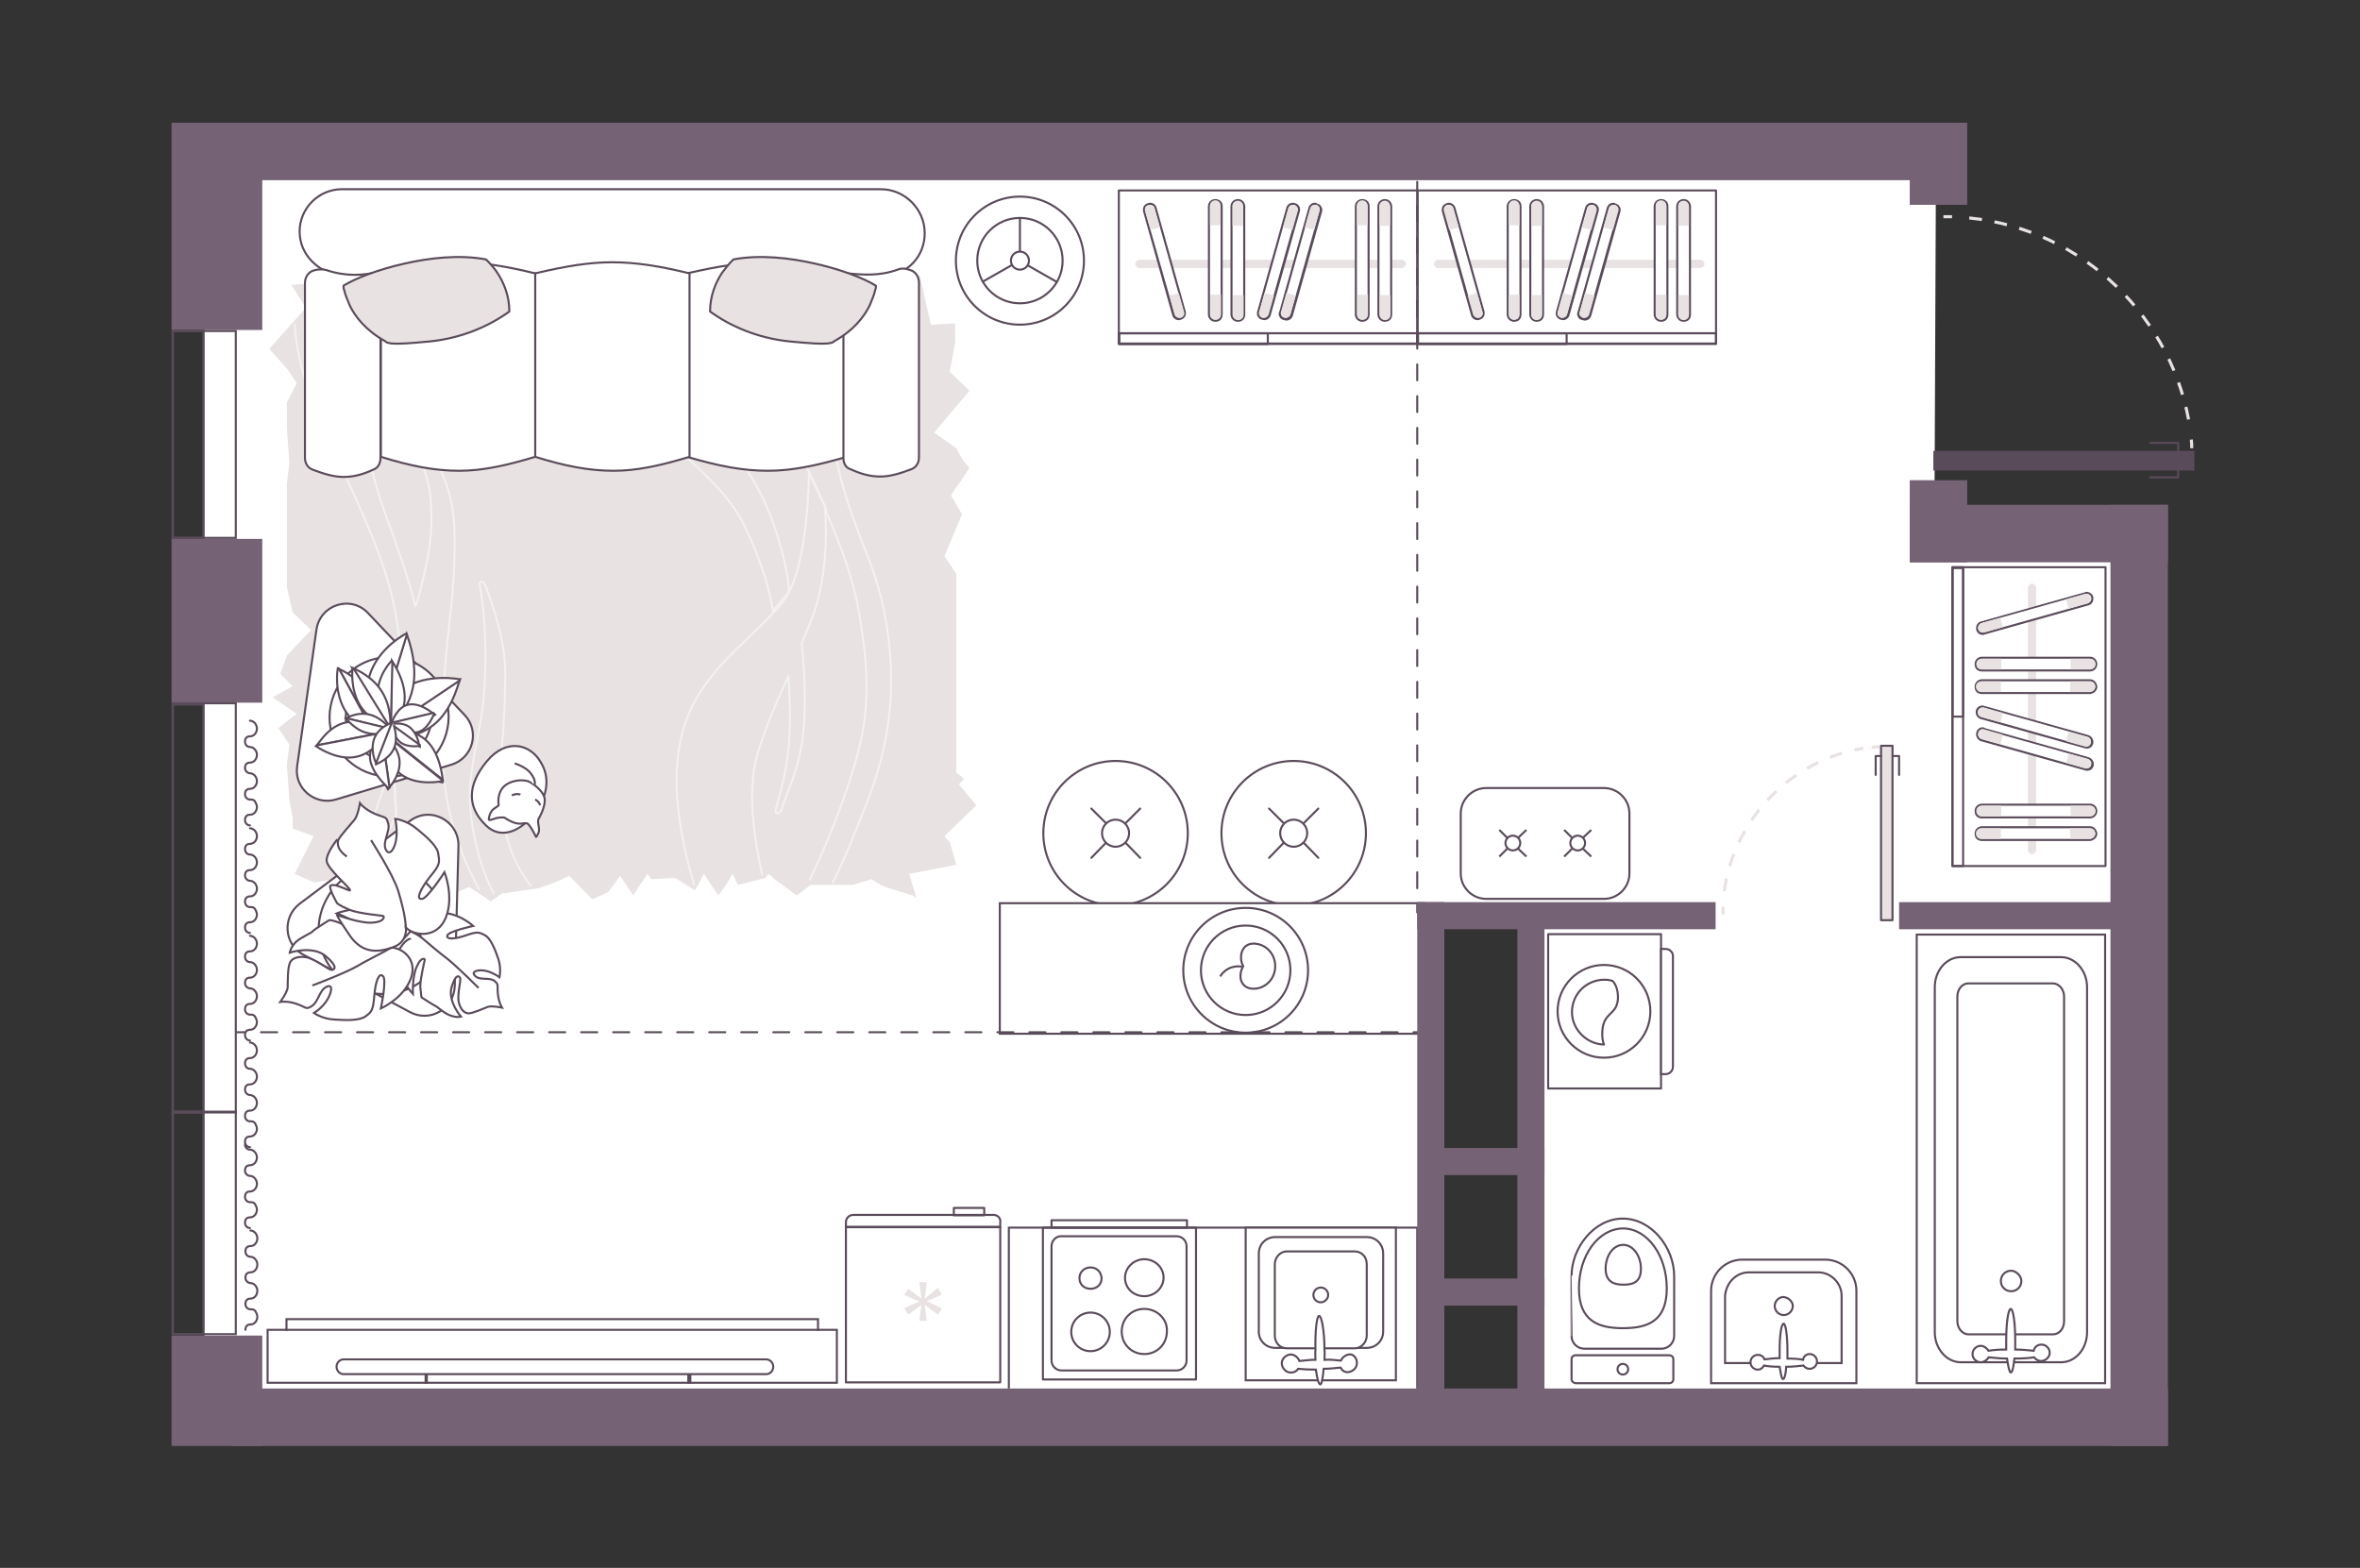 <?xml version="1.0" encoding="utf-8"?>
<!-- Generator: Adobe Illustrator 28.0.0, SVG Export Plug-In . SVG Version: 6.00 Build 0)  -->
<svg version="1.1" xmlns="http://www.w3.org/2000/svg" xmlns:xlink="http://www.w3.org/1999/xlink" x="0px" y="0px"
	 viewBox="0 0 575 382" style="enable-background:new 0 0 575 382;" xml:space="preserve">
<rect x="0" y="0" width="575" height="382" fill="#333333" stroke="none"/>
<style type="text/css">
	.st0{fill:#FFFFFF;}
	.st1{fill:none;stroke:#5A4B5A;stroke-width:0.5;stroke-linecap:round;stroke-linejoin:round;}
	.st2{fill-rule:evenodd;clip-rule:evenodd;fill:#FFFFFF;stroke:#5A4B5A;stroke-width:0.5;}
	.st3{fill:none;stroke:#E8E2E2;stroke-width:0.75;stroke-dasharray:3.11,3.11;}
	.st4{fill:#E8E2E2;stroke:#5A4B5A;stroke-width:0.5;stroke-linecap:round;stroke-linejoin:round;}
	.st5{fill:#E8E2E2;}
	.st6{fill:#5A4B5A;}
	.st7{fill:#FFFFFF;stroke:#5A4B5A;stroke-width:0.5;}
	.st8{fill:#FFFFFF;stroke:#5A4B5A;stroke-width:0.5;stroke-linecap:round;stroke-linejoin:round;}
	.st9{fill-rule:evenodd;clip-rule:evenodd;fill:#E8E2E2;}
	.st10{opacity:0.5;}
	.st11{fill:none;stroke:#FFFFFF;stroke-width:0.5;stroke-linecap:round;stroke-linejoin:round;}
	.st12{fill:#5A4B5A;stroke:#5A4B5A;stroke-width:0.5;stroke-miterlimit:10;}
	.st13{fill:none;stroke:#5A4B5A;stroke-width:0.5;stroke-linecap:round;stroke-linejoin:round;stroke-dasharray:3.867,3.867;}
	.st14{fill:none;stroke:#5A4B5A;stroke-width:0.5;stroke-linecap:round;stroke-linejoin:round;stroke-dasharray:3.9,3.9;}
	.st15{fill:#756275;}
	.st16{fill:none;stroke:#8C8C8C;stroke-linecap:round;stroke-linejoin:round;stroke-miterlimit:10;}
</style>
<g id="bg">
	<polygon class="st0" points="471.7,36.9 471.3,130 521.2,130 521.2,345.4 373,344.6 373,224.2 348.6,222.8 349.2,344.4 49.8,341.9 
		49.8,36.9 	"/>
</g>
<g id="furniture">
	<g>
		<g>
			<path class="st1" d="M404.7,227.6v37.6h-27.5v-37.6H404.7z"/>
			<path class="st2" d="M407.6,232.9v27c0,1-0.8,1.8-1.8,1.8h-1.1v-30.5h1.1C406.8,231.2,407.6,232,407.6,232.9z"/>
		</g>
		<g>
			<circle class="st1" cx="390.8" cy="246.4" r="11.3"/>
			<path class="st1" d="M394.2,243.4c-0.3,4-3.5,3.1-3.8,7.8c-0.1,1.5,0.1,2.5,0.4,3.3c-4.2-0.1-7.8-3.7-7.8-7.9
				c0-4.4,3.5-7.9,7.9-7.9c0.7,0,1.4,0.1,2,0.3C393.7,239.8,394.3,241.4,394.2,243.4z"/>
		</g>
	</g>
	<g>
		<g>
			<g>
				<path class="st3" d="M419.8,222.8c0-0.6,0-1.2,0-1.9"/>
				<path class="st3" d="M420.1,217.1c2.5-17.7,16.3-31.9,33.9-34.8"/>
				<path class="st3" d="M456,182.1c0.6-0.1,1.2-0.1,1.9-0.1"/>
			</g>
		</g>
		<rect x="458.3" y="181.7" class="st4" width="2.8" height="42.5"/>
		<polyline class="st1" points="458.3,184.2 457,184.2 457,188.8 		"/>
		<polyline class="st1" points="461.3,184.2 462.7,184.2 462.7,188.8 		"/>
	</g>
	<g>
		<rect x="272.6" y="46.4" class="st1" width="72.8" height="37.3"/>
		<rect x="272.6" y="81.2" class="st1" width="72.8" height="2.6"/>
		<rect x="272.7" y="81.2" class="st1" width="36.2" height="2.6"/>
		<path class="st5" d="M277.6,65.3h63.9c0.5,0,1-0.5,1-1c0-0.5-0.5-1-1-1h-63.9c-0.5,0-1,0.5-1,1C276.6,64.8,277.1,65.3,277.6,65.3z
			"/>
		<g>
			<g>
				<g>
					<path class="st0" d="M296.1,78c-1,0-1.5-0.8-1.5-1.5V50.2c0-1,0.8-1.5,1.5-1.5c0.8,0,1.5,0.6,1.5,1.5v26.3
						C297.7,77.5,297.1,78,296.1,78z"/>
					<path class="st6" d="M296.1,49c0.6,0,1.3,0.5,1.3,1.3v26.3c0,0.8-0.5,1.3-1.3,1.3s-1.3-0.6-1.3-1.3V50.2
						C294.9,49.4,295.5,49,296.1,49 M296.1,48.5c-0.9,0-1.8,0.7-1.8,1.8v26.3c0,0.9,0.7,1.8,1.8,1.8c1.1,0,1.8-0.7,1.8-1.8V50.2
						C297.9,49.1,297,48.5,296.1,48.5L296.1,48.5z"/>
				</g>
			</g>
			<path class="st5" d="M297.3,71.8h-2.4v4.8c0,0.6,0.5,1.3,1.3,1.3l0,0c0.6,0,1.3-0.5,1.3-1.3v-4.8H297.3z"/>
			<path class="st5" d="M295,54.9h2.4v-4.8c0-0.6-0.5-1.3-1.3-1.3l0,0c-0.6,0-1.3,0.5-1.3,1.3v4.8H295z"/>
		</g>
		<g>
			<g>
				<g>
					<path class="st0" d="M301.6,78c-1,0-1.5-0.8-1.5-1.5V50.2c0-1,0.8-1.5,1.5-1.5c0.8,0,1.4,0.6,1.5,1.5l0,26.3
						C303.2,77.5,302.6,78,301.6,78z"/>
					<path class="st6" d="M301.6,49c0.6,0,1.1,0.5,1.3,1.3v26.3c0,0.8-0.5,1.3-1.3,1.3s-1.3-0.6-1.3-1.3V50.2
						C300.3,49.4,301,49,301.6,49 M301.6,48.5c-0.9,0-1.8,0.7-1.8,1.8v26.3c0,0.9,0.7,1.8,1.8,1.8c1.1,0,1.8-0.7,1.8-1.8V50.2
						c0,0,0-0.1,0-0.1C303.2,49.1,302.5,48.5,301.6,48.5L301.6,48.5z"/>
				</g>
			</g>
			<path class="st5" d="M302.8,71.9h-2.4v4.8c0,0.6,0.5,1.3,1.3,1.3l0,0c0.6,0,1.3-0.5,1.3-1.3v-4.8H302.8z"/>
			<path class="st5" d="M300.5,55h2.4v-4.8c0-0.6-0.5-1.3-1.3-1.3l0,0c-0.6,0-1.3,0.5-1.3,1.3V55H300.5z"/>
		</g>
		<g>
			<g>
				<g>
					<path class="st0" d="M331.9,78c-1,0-1.5-0.8-1.5-1.5V50.2c0-1,0.8-1.5,1.5-1.5c0.8,0,1.5,0.6,1.5,1.5v26.3
						C333.5,77.5,332.9,78,331.9,78z"/>
					<path class="st6" d="M331.9,49c0.6,0,1.3,0.5,1.3,1.3v26.3c0,0.8-0.5,1.3-1.3,1.3s-1.3-0.6-1.3-1.3V50.2
						C330.6,49.4,331.3,49,331.9,49 M331.9,48.5c-0.9,0-1.8,0.7-1.8,1.8v26.3c0,0.9,0.7,1.8,1.8,1.8c1.1,0,1.8-0.7,1.8-1.8V50.2
						C333.7,49.1,332.8,48.5,331.9,48.5L331.9,48.5z"/>
				</g>
			</g>
			<path class="st5" d="M333.1,71.8h-2.4v4.8c0,0.6,0.5,1.3,1.3,1.3l0,0c0.6,0,1.3-0.5,1.3-1.3v-4.8H333.1z"/>
			<path class="st5" d="M330.8,54.9h2.4v-4.8c0-0.6-0.5-1.3-1.3-1.3l0,0c-0.6,0-1.3,0.5-1.3,1.3v4.8H330.8z"/>
		</g>
		<g>
			<g>
				<g>
					<path class="st0" d="M337.4,78c-1,0-1.5-0.8-1.5-1.5V50.2c0-1,0.8-1.5,1.5-1.5c0.8,0,1.4,0.6,1.5,1.5l0,26.3
						C339,77.5,338.4,78,337.4,78z"/>
					<path class="st6" d="M337.4,49c0.6,0,1.1,0.5,1.3,1.3v26.3c0,0.8-0.5,1.3-1.3,1.3s-1.3-0.6-1.3-1.3V50.2
						C336.1,49.4,336.8,49,337.4,49 M337.4,48.5c-0.9,0-1.8,0.7-1.8,1.8v26.3c0,0.9,0.7,1.8,1.8,1.8c1.1,0,1.8-0.7,1.8-1.8V50.2
						c0,0,0-0.1,0-0.1C339,49.1,338.3,48.5,337.4,48.5L337.4,48.5z"/>
				</g>
			</g>
			<path class="st5" d="M338.6,71.9h-2.4v4.8c0,0.6,0.5,1.3,1.3,1.3l0,0c0.6,0,1.3-0.5,1.3-1.3v-4.8H338.6z"/>
			<path class="st5" d="M336.3,55h2.4v-4.8c0-0.6-0.5-1.3-1.3-1.3l0,0c-0.6,0-1.3,0.5-1.3,1.3V55H336.3z"/>
		</g>
		<g>
			<g>
				<g>
					<path class="st0" d="M287.3,77.8c-0.7,0-1.2-0.4-1.4-1l-7.1-25.3c-0.1-0.4,0-0.8,0.2-1.1c0.2-0.3,0.5-0.5,0.8-0.6
						c0.1,0,0.3,0,0.4,0c0.7,0,1.2,0.4,1.4,1l7.1,25.3c0.1,0.4,0,0.8-0.2,1.1c-0.2,0.3-0.5,0.5-0.8,0.6
						C287.5,77.7,287.4,77.8,287.3,77.8z"/>
					<path class="st6" d="M280.2,49.9c0.5,0,1,0.3,1.1,0.8l7.1,25.3c0.2,0.6-0.2,1.3-0.8,1.4c-0.1,0-0.2,0-0.3,0
						c-0.5,0-1-0.3-1.1-0.8L279,51.4c-0.2-0.6,0.2-1.3,0.8-1.4C280,49.9,280.1,49.9,280.2,49.9 M280.2,49.4c-0.2,0-0.3,0-0.5,0.1
						c-0.4,0.1-0.8,0.4-1,0.7c-0.2,0.4-0.3,0.9-0.2,1.3l7.1,25.3c0.2,0.7,0.8,1.2,1.6,1.2c0.2,0,0.3,0,0.5-0.1
						c0.4-0.1,0.8-0.4,1-0.7c0.2-0.4,0.3-0.9,0.2-1.3l-7.1-25.3C281.6,49.9,281,49.4,280.2,49.4L280.2,49.4z"/>
				</g>
			</g>
			<path class="st5" d="M282.6,55.4l-2.3,0.6l-1.3-4.6c-0.2-0.6,0.2-1.3,0.8-1.4l0,0c0.6-0.2,1.3,0.2,1.5,0.8L282.6,55.4z"/>
			<path class="st5" d="M284.9,72l2.3-0.6l1.3,4.6c0.2,0.6-0.2,1.3-0.8,1.4l0,0c-0.6,0.2-1.3-0.2-1.5-0.8L284.9,72z"/>
		</g>
		<g>
			<g>
				<g>
					<path class="st0" d="M313.3,77.8c-0.1,0-0.3,0-0.4,0c-0.4-0.1-0.8-0.4-1-0.8c-0.1-0.3-0.1-0.7,0-1l7.1-25.3
						c0.2-0.6,0.7-1,1.4-1c0.1,0,0.3,0,0.4,0c0.4,0.1,0.7,0.3,0.8,0.6c0.2,0.3,0.3,0.7,0.2,1.1l-7.1,25.3
						C314.5,77.3,313.9,77.8,313.3,77.8L313.3,77.8z"/>
					<path class="st6" d="M320.4,49.9c0.1,0,0.2,0,0.3,0c0.6,0.2,1,0.8,0.8,1.4l-7.1,25.3c-0.1,0.5-0.6,0.8-1.1,0.8
						c-0.1,0-0.2,0-0.3,0c-0.6-0.2-1.1-0.8-0.8-1.4l7.1-25.3C319.4,50.2,319.8,49.9,320.4,49.9 M320.4,49.4c-0.8,0-1.4,0.5-1.6,1.2
						l-7.1,25.3c-0.2,0.4-0.2,0.8,0,1.2c0.2,0.5,0.6,0.8,1.2,0.9c0.1,0,0.3,0.1,0.5,0.1c0.8,0,1.4-0.5,1.6-1.2l7.1-25.3
						c0.1-0.5,0.1-0.9-0.2-1.3c-0.2-0.4-0.6-0.6-1-0.7C320.7,49.4,320.5,49.4,320.4,49.4L320.4,49.4z"/>
				</g>
			</g>
			<path class="st5" d="M317.9,55.4l2.3,0.6l1.3-4.6c0.2-0.6-0.2-1.3-0.8-1.4l0,0c-0.6-0.2-1.3,0.2-1.5,0.8L317.9,55.4z"/>
			<path class="st5" d="M315.7,72l-2.3-0.6l-1.3,4.6c-0.2,0.6,0.2,1.3,0.8,1.4l0,0c0.6,0.2,1.3-0.2,1.5-0.8L315.7,72z"/>
		</g>
		<g>
			<g>
				<g>
					<path class="st0" d="M307.9,77.8c-0.1,0-0.3,0-0.4,0c-0.4-0.1-0.7-0.3-0.8-0.6c-0.2-0.3-0.3-0.7-0.2-1.1l7.1-25.3
						c0.2-0.6,0.7-1,1.4-1c0.1,0,0.3,0,0.4,0c0.4,0.1,0.7,0.3,0.8,0.6c0.2,0.3,0.3,0.7,0.2,1.1l-7.1,25.3
						C309.2,77.3,308.6,77.8,307.9,77.8L307.9,77.8z"/>
					<path class="st6" d="M315,49.9c0.1,0,0.2,0,0.3,0c0.6,0.2,1,0.8,0.8,1.4l-7.1,25.3c-0.1,0.5-0.6,0.8-1.1,0.8
						c-0.1,0-0.2,0-0.3,0c-0.6-0.2-1-0.8-0.8-1.4l7.1-25.3C314,50.2,314.5,49.9,315,49.9 M315,49.4c-0.8,0-1.4,0.5-1.6,1.2
						l-7.1,25.3c-0.1,0.5-0.1,0.9,0.2,1.3c0.2,0.4,0.6,0.6,1,0.7c0.1,0,0.3,0.1,0.5,0.1c0.8,0,1.4-0.5,1.6-1.2l7.1-25.3
						c0.1-0.5,0.1-0.9-0.2-1.3c-0.2-0.4-0.6-0.6-1-0.7C315.3,49.4,315.2,49.4,315,49.4L315,49.4z"/>
				</g>
			</g>
			<path class="st5" d="M312.6,55.4l2.3,0.6l1.3-4.6c0.2-0.6-0.2-1.3-0.8-1.4l0,0c-0.6-0.2-1.3,0.2-1.5,0.8L312.6,55.4z"/>
			<path class="st5" d="M310.4,72l-2.3-0.6l-1.3,4.6c-0.2,0.6,0.2,1.3,0.8,1.4l0,0c0.6,0.2,1.3-0.2,1.5-0.8L310.4,72z"/>
		</g>
	</g>
	<g>
		<rect x="475.7" y="138.2" class="st1" width="37.3" height="72.8"/>
		<rect x="475.7" y="138.2" class="st1" width="2.6" height="72.8"/>
		<rect x="475.7" y="138.4" class="st1" width="2.6" height="36.2"/>
		<path class="st5" d="M494.1,143.2v63.9c0,0.5,0.5,1,1,1s1-0.5,1-1v-63.9c0-0.5-0.5-1-1-1S494.1,142.8,494.1,143.2z"/>
		<g>
			<g>
				<g>
					<path class="st0" d="M482.9,163.3c-0.9,0-1.5-0.6-1.5-1.5c0-1,0.8-1.5,1.5-1.5h26.3c1,0,1.5,0.8,1.5,1.5s-0.6,1.5-1.5,1.5
						H482.9z"/>
					<path class="st6" d="M509.2,160.5c0.8,0,1.3,0.6,1.3,1.3c0,0.6-0.5,1.3-1.3,1.3h-26.3c-0.8,0-1.3-0.5-1.3-1.3s0.6-1.3,1.3-1.3
						H509.2 M509.2,160h-26.3c-0.9,0-1.8,0.7-1.8,1.8c0,1.1,0.7,1.8,1.8,1.8h26.3c1.1,0,1.8-0.9,1.8-1.8S510.3,160,509.2,160
						L509.2,160z"/>
				</g>
			</g>
			<path class="st5" d="M487.6,162.9v-2.4h-4.8c-0.6,0-1.3,0.5-1.3,1.3l0,0c0,0.6,0.5,1.3,1.3,1.3h4.8V162.9z"/>
			<path class="st5" d="M504.5,160.7v2.4h4.8c0.6,0,1.3-0.5,1.3-1.3l0,0c0-0.6-0.5-1.3-1.3-1.3h-4.8V160.7z"/>
		</g>
		<g>
			<g>
				<g>
					<path class="st0" d="M482.9,168.8c-0.9,0-1.5-0.6-1.5-1.5c0-1,0.8-1.5,1.5-1.5h26.3c1,0,1.5,0.8,1.5,1.5c0,0.8-0.6,1.4-1.5,1.5
						c0,0,0,0,0,0H482.9z"/>
					<path class="st6" d="M509.2,166c0.8,0,1.3,0.6,1.3,1.3c0,0.6-0.5,1.1-1.3,1.3h-26.3c-0.8,0-1.3-0.5-1.3-1.3s0.6-1.3,1.3-1.3
						H509.2 M509.2,165.5h-26.3c-0.9,0-1.8,0.7-1.8,1.8c0,1.1,0.7,1.8,1.8,1.8h26.3c0,0,0.1,0,0.1,0c1-0.2,1.7-0.9,1.7-1.8
						C510.9,166.4,510.3,165.5,509.2,165.5L509.2,165.5z"/>
				</g>
			</g>
			<path class="st5" d="M487.5,168.4V166h-4.8c-0.6,0-1.3,0.5-1.3,1.3l0,0c0,0.6,0.5,1.3,1.3,1.3h4.8V168.4z"/>
			<path class="st5" d="M504.4,166.2v2.4h4.8c0.6,0,1.3-0.5,1.3-1.3l0,0c0-0.6-0.5-1.3-1.3-1.3h-4.8V166.2z"/>
		</g>
		<g>
			<g>
				<g>
					<path class="st0" d="M482.9,199.1c-0.9,0-1.5-0.6-1.5-1.5c0-1,0.8-1.5,1.5-1.5h26.3c1,0,1.5,0.8,1.5,1.5s-0.6,1.5-1.5,1.5
						H482.9z"/>
					<path class="st6" d="M509.2,196.3c0.8,0,1.3,0.6,1.3,1.3c0,0.6-0.5,1.3-1.3,1.3h-26.3c-0.8,0-1.3-0.5-1.3-1.3s0.6-1.3,1.3-1.3
						H509.2 M509.2,195.8h-26.3c-0.9,0-1.8,0.7-1.8,1.8c0,1.1,0.7,1.8,1.8,1.8h26.3c1.1,0,1.8-0.9,1.8-1.8S510.3,195.8,509.2,195.8
						L509.2,195.8z"/>
				</g>
			</g>
			<path class="st5" d="M487.6,198.7v-2.4h-4.8c-0.6,0-1.3,0.5-1.3,1.3l0,0c0,0.6,0.5,1.3,1.3,1.3h4.8V198.7z"/>
			<path class="st5" d="M504.5,196.5v2.4h4.8c0.6,0,1.3-0.5,1.3-1.3l0,0c0-0.6-0.5-1.3-1.3-1.3h-4.8V196.5z"/>
		</g>
		<g>
			<g>
				<g>
					<path class="st0" d="M482.9,204.6c-0.9,0-1.5-0.6-1.5-1.5c0-1,0.8-1.5,1.5-1.5h26.3c1,0,1.5,0.8,1.5,1.5c0,0.8-0.6,1.4-1.5,1.5
						c0,0,0,0,0,0H482.9z"/>
					<path class="st6" d="M509.2,201.8c0.8,0,1.3,0.6,1.3,1.3c0,0.6-0.5,1.1-1.3,1.3h-26.3c-0.8,0-1.3-0.5-1.3-1.3s0.6-1.3,1.3-1.3
						H509.2 M509.2,201.3h-26.3c-0.9,0-1.8,0.7-1.8,1.8c0,1.1,0.7,1.8,1.8,1.8h26.3c0,0,0.1,0,0.1,0c1-0.2,1.7-0.9,1.7-1.8
						C510.9,202.2,510.3,201.3,509.2,201.3L509.2,201.3z"/>
				</g>
			</g>
			<path class="st5" d="M487.5,204.2v-2.4h-4.8c-0.6,0-1.3,0.5-1.3,1.3l0,0c0,0.6,0.5,1.3,1.3,1.3h4.8V204.2z"/>
			<path class="st5" d="M504.4,202v2.4h4.8c0.6,0,1.3-0.5,1.3-1.3l0,0c0-0.6-0.5-1.3-1.3-1.3h-4.8V202z"/>
		</g>
		<g>
			<g>
				<g>
					<path class="st0" d="M483,154.4c-0.7,0-1.2-0.4-1.4-1c-0.2-0.8,0.2-1.6,1-1.8l25.3-7.1c0.1,0,0.3-0.1,0.4-0.1
						c0.7,0,1.2,0.4,1.4,1c0.2,0.8-0.2,1.6-1,1.8l-25.3,7.1C483.3,154.4,483.2,154.4,483,154.4z"/>
					<path class="st6" d="M508.4,144.7c0.5,0,1,0.3,1.1,0.8c0.2,0.6-0.2,1.3-0.8,1.5l-25.3,7.1c-0.1,0-0.2,0-0.3,0
						c-0.5,0-1-0.3-1.1-0.8c-0.2-0.6,0.2-1.3,0.8-1.5l25.3-7.1C508.2,144.7,508.3,144.7,508.4,144.7 M508.4,144.2
						c-0.2,0-0.3,0-0.4,0.1l-25.3,7.1c-0.9,0.2-1.4,1.1-1.2,2.1c0.2,0.7,0.8,1.2,1.6,1.2c0.2,0,0.3,0,0.4-0.1l25.3-7.1
						c0.9-0.2,1.4-1.1,1.2-2.1C509.8,144.7,509.1,144.2,508.4,144.2L508.4,144.2z"/>
				</g>
			</g>
			<path class="st5" d="M504,148.3l-0.6-2.3l4.6-1.3c0.6-0.2,1.3,0.2,1.4,0.8l0,0c0.2,0.6-0.2,1.3-0.8,1.5L504,148.3z"/>
			<path class="st5" d="M487.4,150.5l0.6,2.3l-4.6,1.3c-0.6,0.2-1.3-0.2-1.4-0.8l0,0c-0.2-0.6,0.2-1.3,0.8-1.5L487.4,150.5z"/>
		</g>
		<g>
			<g>
				<g>
					<path class="st0" d="M508.4,187.5c-0.1,0-0.3,0-0.4,0l-25.3-7.1c-0.7-0.2-1.2-1-1-1.8c0.2-0.6,0.7-1.1,1.3-1.1
						c0.2,0,0.4,0,0.5,0.1l25.3,7.1c0.7,0.2,1.2,1,1,1.8C509.6,187,509,187.5,508.4,187.5L508.4,187.5z"/>
					<path class="st6" d="M483,177.7c0.1,0,0.3,0,0.4,0.1l25.3,7.1c0.6,0.2,1,0.8,0.8,1.5c-0.1,0.5-0.6,0.8-1.1,0.8
						c-0.1,0-0.2,0-0.3,0l-25.3-7.1c-0.6-0.2-1-0.8-0.8-1.5C482.1,178.1,482.5,177.7,483,177.7 M483,177.2c-0.7,0-1.3,0.5-1.5,1.3
						c-0.2,0.9,0.3,1.8,1.2,2.1l25.3,7.1c0.2,0,0.3,0.1,0.5,0.1c0.8,0,1.4-0.5,1.6-1.2c0.2-0.9-0.3-1.8-1.2-2.1l-25.3-7.1
						C483.4,177.2,483.2,177.2,483,177.2L483,177.2z"/>
				</g>
			</g>
			<path class="st5" d="M504,183.6l-0.6,2.3l4.6,1.3c0.6,0.2,1.3-0.2,1.4-0.8l0,0c0.2-0.6-0.2-1.3-0.8-1.5L504,183.6z"/>
			<path class="st5" d="M487.4,181.3l0.6-2.3l-4.6-1.3c-0.6-0.2-1.3,0.2-1.4,0.8l0,0c-0.2,0.6,0.2,1.3,0.8,1.5L487.4,181.3z"/>
		</g>
		<g>
			<g>
				<g>
					<path class="st0" d="M508.4,182.1c-0.1,0-0.3,0-0.4,0l-25.3-7.1c-0.7-0.2-1.2-1-1-1.8c0.2-0.6,0.7-1,1.4-1c0.1,0,0.3,0,0.4,0
						l25.3,7.1c0.7,0.2,1.2,1,1,1.8C509.6,181.7,509,182.1,508.4,182.1L508.4,182.1z"/>
					<path class="st6" d="M483,172.4c0.1,0,0.2,0,0.3,0l25.3,7.1c0.6,0.2,1,0.8,0.8,1.5c-0.1,0.5-0.6,0.8-1.1,0.8
						c-0.1,0-0.2,0-0.3,0l-25.3-7.1c-0.6-0.2-1-0.8-0.8-1.5C482.1,172.7,482.5,172.4,483,172.4 M483,171.9c-0.8,0-1.4,0.5-1.6,1.2
						c-0.2,0.9,0.3,1.8,1.2,2.1l25.3,7.1c0.2,0,0.3,0.1,0.5,0.1c0.8,0,1.4-0.5,1.6-1.2c0.2-0.9-0.3-1.8-1.2-2.1l-25.3-7.1
						C483.3,171.9,483.2,171.9,483,171.9L483,171.9z"/>
				</g>
			</g>
			<path class="st5" d="M504,178.3l-0.6,2.3l4.6,1.3c0.6,0.2,1.3-0.2,1.4-0.8l0,0c0.2-0.6-0.2-1.3-0.8-1.5L504,178.3z"/>
			<path class="st5" d="M487.4,176l0.6-2.3l-4.6-1.3c-0.6-0.2-1.3,0.2-1.4,0.8l0,0c-0.2,0.6,0.2,1.3,0.8,1.5L487.4,176z"/>
		</g>
	</g>
	<g>
		<rect x="345.3" y="46.4" class="st1" width="72.8" height="37.3"/>
		<rect x="345.3" y="81.2" class="st1" width="72.8" height="2.6"/>
		<rect x="345.5" y="81.2" class="st1" width="36.2" height="2.6"/>
		<path class="st5" d="M350.4,65.3h63.9c0.5,0,1-0.5,1-1c0-0.5-0.5-1-1-1h-63.9c-0.5,0-1,0.5-1,1C349.4,64.8,349.9,65.3,350.4,65.3z
			"/>
		<g>
			<g>
				<g>
					<path class="st0" d="M368.9,78c-1,0-1.5-0.8-1.5-1.5V50.2c0-1,0.8-1.5,1.5-1.5c0.8,0,1.5,0.6,1.5,1.5v26.3
						C370.5,77.5,369.9,78,368.9,78z"/>
					<path class="st6" d="M368.9,49c0.6,0,1.3,0.5,1.3,1.3v26.3c0,0.8-0.5,1.3-1.3,1.3s-1.3-0.6-1.3-1.3V50.2
						C367.6,49.4,368.3,49,368.9,49 M368.9,48.5c-0.9,0-1.8,0.7-1.8,1.8v26.3c0,0.9,0.7,1.8,1.8,1.8c1.1,0,1.8-0.7,1.8-1.8V50.2
						C370.7,49.1,369.8,48.5,368.9,48.5L368.9,48.5z"/>
				</g>
			</g>
			<path class="st5" d="M370,71.8h-2.4v4.8c0,0.6,0.5,1.3,1.3,1.3l0,0c0.6,0,1.3-0.5,1.3-1.3v-4.8H370z"/>
			<path class="st5" d="M367.8,54.9h2.4v-4.8c0-0.6-0.5-1.3-1.3-1.3l0,0c-0.6,0-1.3,0.5-1.3,1.3v4.8H367.8z"/>
		</g>
		<g>
			<g>
				<g>
					<path class="st0" d="M374.4,78c-1,0-1.5-0.8-1.5-1.5V50.2c0-1,0.8-1.5,1.5-1.5c0.8,0,1.4,0.6,1.5,1.5l0,26.3
						C375.9,77.5,375.4,78,374.4,78z"/>
					<path class="st6" d="M374.4,49c0.6,0,1.1,0.5,1.3,1.3v26.3c0,0.8-0.5,1.3-1.3,1.3s-1.3-0.6-1.3-1.3V50.2
						C373.1,49.4,373.8,49,374.4,49 M374.4,48.5c-0.9,0-1.8,0.7-1.8,1.8v26.3c0,0.9,0.7,1.8,1.8,1.8c1.1,0,1.8-0.7,1.8-1.8V50.2
						c0,0,0-0.1,0-0.1C376,49.1,375.3,48.5,374.4,48.5L374.4,48.5z"/>
				</g>
			</g>
			<path class="st5" d="M375.5,71.9h-2.4v4.8c0,0.6,0.5,1.3,1.3,1.3l0,0c0.6,0,1.3-0.5,1.3-1.3v-4.8H375.5z"/>
			<path class="st5" d="M373.3,55h2.4v-4.8c0-0.6-0.5-1.3-1.3-1.3l0,0c-0.6,0-1.3,0.5-1.3,1.3V55H373.3z"/>
		</g>
		<g>
			<g>
				<g>
					<path class="st0" d="M404.7,78c-1,0-1.5-0.8-1.5-1.5V50.2c0-1,0.8-1.5,1.5-1.5c0.8,0,1.5,0.6,1.5,1.5v26.3
						C406.2,77.5,405.7,78,404.7,78z"/>
					<path class="st6" d="M404.7,49c0.6,0,1.3,0.5,1.3,1.3v26.3c0,0.8-0.5,1.3-1.3,1.3s-1.3-0.6-1.3-1.3V50.2
						C403.4,49.4,404.1,49,404.7,49 M404.7,48.5c-0.9,0-1.8,0.7-1.8,1.8v26.3c0,0.9,0.7,1.8,1.8,1.8c1.1,0,1.8-0.7,1.8-1.8V50.2
						C406.5,49.1,405.6,48.5,404.7,48.5L404.7,48.5z"/>
				</g>
			</g>
			<path class="st5" d="M405.8,71.8h-2.4v4.8c0,0.6,0.5,1.3,1.3,1.3l0,0c0.6,0,1.3-0.5,1.3-1.3v-4.8H405.8z"/>
			<path class="st5" d="M403.6,54.9h2.4v-4.8c0-0.6-0.5-1.3-1.3-1.3l0,0c-0.6,0-1.3,0.5-1.3,1.3v4.8H403.6z"/>
		</g>
		<g>
			<g>
				<g>
					<path class="st0" d="M410.2,78c-1,0-1.5-0.8-1.5-1.5V50.2c0-1,0.8-1.5,1.5-1.5c0.8,0,1.4,0.6,1.5,1.5l0,26.3
						C411.7,77.5,411.1,78,410.2,78z"/>
					<path class="st6" d="M410.2,49c0.6,0,1.1,0.5,1.3,1.3v26.3c0,0.8-0.5,1.3-1.3,1.3s-1.3-0.6-1.3-1.3V50.2
						C408.9,49.4,409.5,49,410.2,49 M410.2,48.5c-0.9,0-1.8,0.7-1.8,1.8v26.3c0,0.9,0.7,1.8,1.8,1.8c1.1,0,1.8-0.7,1.8-1.8V50.2
						c0,0,0-0.1,0-0.1C411.8,49.1,411.1,48.5,410.2,48.5L410.2,48.5z"/>
				</g>
			</g>
			<path class="st5" d="M411.3,71.9h-2.4v4.8c0,0.6,0.5,1.3,1.3,1.3l0,0c0.6,0,1.3-0.5,1.3-1.3v-4.8H411.3z"/>
			<path class="st5" d="M409.1,55h2.4v-4.8c0-0.6-0.5-1.3-1.3-1.3l0,0c-0.6,0-1.3,0.5-1.3,1.3V55H409.1z"/>
		</g>
		<g>
			<g>
				<g>
					<path class="st0" d="M360,77.8c-0.7,0-1.2-0.4-1.4-1l-7.1-25.3c-0.1-0.4,0-0.8,0.1-1.1c0.2-0.3,0.5-0.5,0.8-0.6
						c0.1,0,0.3,0,0.4,0c0.7,0,1.2,0.4,1.4,1l7.1,25.3c0.1,0.4,0,0.8-0.2,1.1c-0.2,0.3-0.5,0.5-0.8,0.6
						C360.3,77.7,360.2,77.8,360,77.8z"/>
					<path class="st6" d="M353,49.9c0.5,0,1,0.3,1.1,0.8l7.1,25.3c0.2,0.6-0.2,1.3-0.8,1.4c-0.1,0-0.2,0-0.3,0c-0.5,0-1-0.3-1.1-0.8
						l-7.1-25.3c-0.2-0.6,0.2-1.3,0.8-1.4C352.7,49.9,352.8,49.9,353,49.9 M353,49.4c-0.2,0-0.3,0-0.5,0.1c-0.4,0.1-0.8,0.4-1,0.7
						c-0.2,0.4-0.3,0.9-0.2,1.3l7.1,25.3c0.2,0.7,0.8,1.2,1.6,1.2c0.2,0,0.3,0,0.5-0.1c0.4-0.1,0.8-0.4,1-0.7
						c0.2-0.4,0.3-0.9,0.2-1.3l-7.1-25.3C354.4,49.9,353.7,49.4,353,49.4L353,49.4z"/>
				</g>
			</g>
			<path class="st5" d="M355.4,55.4l-2.3,0.6l-1.3-4.6c-0.2-0.6,0.2-1.3,0.8-1.4l0,0c0.6-0.2,1.3,0.2,1.5,0.8L355.4,55.4z"/>
			<path class="st5" d="M357.6,72l2.3-0.6l1.3,4.6c0.2,0.6-0.2,1.3-0.8,1.4l0,0c-0.6,0.2-1.3-0.2-1.5-0.8L357.6,72z"/>
		</g>
		<g>
			<g>
				<g>
					<path class="st0" d="M386,77.8c-0.1,0-0.3,0-0.4,0c-0.4-0.1-0.8-0.4-1-0.8c-0.1-0.3-0.1-0.7,0-1l7.1-25.3c0.2-0.6,0.7-1,1.4-1
						c0.1,0,0.3,0,0.4,0c0.4,0.1,0.7,0.3,0.8,0.6c0.2,0.3,0.3,0.7,0.2,1.1l-7.1,25.3C387.2,77.3,386.7,77.8,386,77.8z"/>
					<path class="st6" d="M393.1,49.9c0.1,0,0.2,0,0.3,0c0.6,0.2,1,0.8,0.8,1.4l-7.1,25.3c-0.1,0.5-0.6,0.8-1.1,0.8
						c-0.1,0-0.2,0-0.3,0c-0.6-0.2-1.1-0.8-0.8-1.4l7.1-25.3C392.1,50.2,392.6,49.9,393.1,49.9 M393.1,49.4c-0.8,0-1.4,0.5-1.6,1.2
						l-7.1,25.3c-0.2,0.4-0.2,0.8,0,1.2c0.2,0.5,0.6,0.8,1.2,0.9c0.1,0,0.3,0.1,0.5,0.1c0.8,0,1.4-0.5,1.6-1.2l7.1-25.3
						c0.1-0.5,0.1-0.9-0.2-1.3c-0.2-0.4-0.6-0.6-1-0.7C393.4,49.4,393.3,49.4,393.1,49.4L393.1,49.4z"/>
				</g>
			</g>
			<path class="st5" d="M390.7,55.4L393,56l1.3-4.6c0.2-0.6-0.2-1.3-0.8-1.4l0,0c-0.6-0.2-1.3,0.2-1.5,0.8L390.7,55.4z"/>
			<path class="st5" d="M388.5,72l-2.3-0.6l-1.3,4.6c-0.2,0.6,0.2,1.3,0.8,1.4l0,0c0.6,0.2,1.3-0.2,1.5-0.8L388.5,72z"/>
		</g>
		<g>
			<g>
				<g>
					<path class="st0" d="M380.7,77.8c-0.1,0-0.3,0-0.4,0c-0.4-0.1-0.7-0.3-0.8-0.6c-0.2-0.3-0.3-0.7-0.2-1.1l7.1-25.3
						c0.2-0.6,0.7-1,1.4-1c0.1,0,0.3,0,0.4,0c0.4,0.1,0.7,0.3,0.8,0.6c0.2,0.3,0.3,0.7,0.2,1.1l-7.1,25.3
						C381.9,77.3,381.4,77.8,380.7,77.8z"/>
					<path class="st6" d="M387.8,49.9c0.1,0,0.2,0,0.3,0c0.6,0.2,1,0.8,0.8,1.4l-7.1,25.3c-0.1,0.5-0.6,0.8-1.1,0.8
						c-0.1,0-0.2,0-0.3,0c-0.6-0.2-1-0.8-0.8-1.4l7.1-25.3C386.8,50.2,387.3,49.9,387.8,49.9 M387.8,49.4c-0.8,0-1.4,0.5-1.6,1.2
						l-7.1,25.3c-0.1,0.5-0.1,0.9,0.2,1.3c0.2,0.4,0.6,0.6,1,0.7c0.1,0,0.3,0.1,0.5,0.1c0.8,0,1.4-0.5,1.6-1.2l7.1-25.3
						c0.1-0.5,0.1-0.9-0.2-1.3c-0.2-0.4-0.6-0.6-1-0.7C388.1,49.4,388,49.4,387.8,49.4L387.8,49.4z"/>
				</g>
			</g>
			<path class="st5" d="M385.4,55.4l2.3,0.6l1.3-4.6c0.2-0.6-0.2-1.3-0.8-1.4l0,0c-0.6-0.2-1.3,0.2-1.5,0.8L385.4,55.4z"/>
			<path class="st5" d="M383.1,72l-2.3-0.6l-1.3,4.6c-0.2,0.6,0.2,1.3,0.8,1.4l0,0c0.6,0.2,1.3-0.2,1.5-0.8L383.1,72z"/>
		</g>
	</g>
	<g>
		<path class="st7" d="M362.1,219h28.7c3.4,0,6.2-2.8,6.2-6.2v-14.6c0-3.4-2.8-6.2-6.2-6.2h-28.7c-3.4,0-6.2,2.8-6.2,6.2v14.6
			C355.9,216.2,358.7,219,362.1,219z"/>
		<g>
			<g>
				<line class="st7" x1="381.1" y1="202.2" x2="383" y2="204.1"/>
				<circle class="st7" cx="384.4" cy="205.4" r="1.8"/>
				<line class="st7" x1="385.7" y1="206.8" x2="387.7" y2="208.7"/>
				<line class="st7" x1="381.1" y1="208.7" x2="383" y2="206.8"/>
				<line class="st7" x1="385.7" y1="204.1" x2="387.7" y2="202.2"/>
			</g>
			<g>
				<line class="st7" x1="365.3" y1="202.2" x2="367.2" y2="204.1"/>
				<circle class="st7" cx="368.6" cy="205.4" r="1.8"/>
				<line class="st7" x1="369.9" y1="206.8" x2="371.9" y2="208.7"/>
				<line class="st7" x1="365.3" y1="208.7" x2="367.2" y2="206.8"/>
				<line class="st7" x1="369.9" y1="204.1" x2="371.9" y2="202.2"/>
			</g>
		</g>
	</g>
	<g>
		<circle class="st7" cx="248.5" cy="63.5" r="15.6"/>
		<circle class="st7" cx="248.5" cy="63.5" r="10.4"/>
		<circle class="st7" cx="248.5" cy="63.5" r="2.2"/>
		<path class="st7" d="M248.5,63.5"/>
		<line class="st7" x1="248.5" y1="61.4" x2="248.5" y2="53.1"/>
		<line class="st7" x1="246.5" y1="64.6" x2="239.3" y2="68.7"/>
		<line class="st7" x1="250.3" y1="64.6" x2="257.5" y2="68.7"/>
	</g>
	<g>
		<path class="st7" d="M199.6,324h4.3v12.9H65.2V324h4.3h0.3v-0.3v-2.3h129.5v2.3v0.3H199.6z"/>
		<path class="st7" d="M168.5,334.8h-0.3v0.3v1.8h-0.5v-1.8v-0.3h-0.3h-63.1h-0.3v0.3v1.8h-0.3v-1.8v-0.3h-0.3H83.7
			c-0.9,0-1.7-0.8-1.7-1.8s0.8-1.8,1.7-1.8h103c0.9,0,1.7,0.8,1.7,1.8s-0.8,1.8-1.7,1.8H168.5z"/>
		<line class="st7" x1="69.5" y1="324" x2="199.6" y2="324"/>
	</g>
	<g>
		<path class="st1" d="M243.7,299l-37.6,0l0,37.8l37.6,0L243.7,299z"/>
		<path class="st2" d="M242.1,296l-34.2,0c-1,0-1.8,0.8-1.8,1.8v1.1l37.6,0l0-1.1C243.9,296.9,243.1,296,242.1,296z"/>
		<rect x="232.4" y="294.3" class="st1" width="7.4" height="1.8"/>
		<g>
			<path class="st5" d="M221.3,314l3.2,2.4l0,0l-0.5-4h1.8l-0.5,4l0,0l3.2-2.6l1,1.6l-3.7,1.6l0,0l3.7,1.8l-1,1.5l-3.2-2.4l0,0
				l0.5,3.9H224l0.5-3.9l0,0l-3.2,2.4l-1-1.6l3.7-1.6l0,0l-3.7-1.6L221.3,314z"/>
		</g>
	</g>
	<polyline class="st7" points="245.8,338.3 245.8,299.1 345.3,299.1 345.3,338.3 	"/>
	<g>
		<circle class="st8" cx="315.2" cy="203" r="17.6"/>
		<line class="st8" x1="309.2" y1="197" x2="312.7" y2="200.5"/>
		<circle class="st8" cx="315.2" cy="203" r="3.3"/>
		<line class="st8" x1="317.7" y1="205.4" x2="321.2" y2="209"/>
		<line class="st8" x1="309.2" y1="209" x2="312.7" y2="205.4"/>
		<line class="st8" x1="317.7" y1="200.5" x2="321.2" y2="197"/>
	</g>
	<g>
		<circle class="st8" cx="271.8" cy="203" r="17.6"/>
		<line class="st8" x1="265.9" y1="197" x2="269.4" y2="200.5"/>
		<circle class="st8" cx="271.8" cy="203" r="3.3"/>
		<line class="st8" x1="274.3" y1="205.4" x2="277.8" y2="209"/>
		<line class="st8" x1="265.9" y1="209" x2="269.4" y2="205.4"/>
		<line class="st8" x1="274.3" y1="200.5" x2="277.8" y2="197"/>
	</g>
	
		<rect x="243.6" y="220.1" transform="matrix(-1 -3.355328e-11 3.355328e-11 -1 590.597 471.957)" class="st7" width="103.4" height="31.8"/>
	<g>
		<circle class="st7" cx="303.5" cy="236.4" r="15.2"/>
		<circle class="st7" cx="303.5" cy="236.4" r="10.9"/>
		<path class="st7" d="M305.4,240.9c2.9,0,5.3-2.4,5.3-5.5s-2.4-5.5-5.3-5.5c-2.9,0-3.7,3.3-2.5,5.5
			C301.4,238.1,302.5,240.9,305.4,240.9z"/>
		<path class="st7" d="M297.3,237.9c0,0,1.5-2.9,5.3-2.4"/>
	</g>
	<g>
		<polygon class="st9" points="103.2,68.9 98.9,72.3 89,66.7 86.3,68.6 83.9,68.9 79.3,68.9 71,69.4 74.5,75 65.6,85 69.9,89.8 
			72.3,93.3 69.9,98.1 69.9,104.3 70.5,112.9 69.9,117.8 69.9,143 71.3,149.2 75.8,153.5 69.9,159.7 68.3,164.2 71.3,167.2 
			66.4,169.9 72.3,173.9 67.8,177.4 70.5,181.4 69.9,186.3 70.5,194.9 71.3,199.2 71.3,201.9 76.4,203.7 71.8,212.9 76.6,215 
			83.4,213.9 86,213.4 90.3,212.1 94.9,219.1 101.6,216.9 107.8,216.9 111.3,217.4 114.3,216.1 119.6,219.6 122.3,217.7 
			131.2,216.4 135.2,215 138.7,213.4 144.3,219.1 148.1,217.4 149.5,215.6 151.1,213.4 154.3,218.2 155.9,215.6 157.8,212.9 
			158.6,214.2 164.5,213.9 169.3,216.9 170.1,215.6 171.5,212.9 175,218.2 176.9,215.6 178.5,212.9 179.8,215.6 186.5,213.9 
			187.3,212.9 188.7,214.2 192.4,216.9 194.1,218.2 197.5,215.6 203.5,215.6 206.1,215.6 207.8,215.6 212.3,214.2 214.5,215.6 
			216.6,216.4 222.5,218.2 223.3,218.8 221.5,212.9 233,210.7 231.4,205.1 230.3,204 230.1,203.7 237.9,196.2 233.6,191.1 
			234.9,189.8 233,188.2 233,185.5 233,153.2 233,146 233,143.8 233,141.1 233,139.8 230.1,135.5 234.4,125.3 231.7,120.7 
			232.7,119.1 234.1,117.2 236.2,114 234.4,111.8 233,109.2 227.6,105.4 236.2,95.2 231.4,90.6 232.7,83.6 232.7,78.8 226.8,79.1 
			224.1,67.2 218,67.2 214.5,69.4 208.8,69.9 204.8,70.2 200.8,72.9 192.4,67.5 188.4,70.2 186,66.7 182.5,71.5 179.5,67.2 
			177.7,69.4 176.1,71.3 172.3,68 170.7,69.4 168.8,71.3 165.3,68 162.1,70.7 158.6,68.6 155.9,69.4 154.3,69.9 150.8,68.9 
			146.8,69.9 139.2,69.4 134.4,73.4 125,66.2 119.1,69.4 112.9,69.4 110.5,72.3 105.9,65.4 		"/>
		<g class="st10">
			<path class="st11" d="M129.3,215.8c-4.3-5.6-6.4-11.6-7-19.6c-0.5-5.9-0.3-11.8,0.3-18c0.3-4.6,0.5-9.4,0.5-14.2
				c0-7.5-2.7-15.6-4.3-19.9l-0.3-0.8c-0.5-1.1-0.5-1.6-1.1-1.6h-0.3l0,0c-0.3,0.3-0.3,0.5,0,2.1c1.1,7,1.3,13.7,1.1,20.2
				c-0.3,8.1-1.1,11.8-1.9,15.9c-0.5,2.7-1.1,5.4-1.6,9.9c-1.1,10.2,2.4,22,5.6,27.9"/>
			<path class="st11" d="M71.8,79.1c0.3,4.8,1.1,8.3,2.7,14.2c1.3,5.1,4.6,11.6,8.1,19.3c5.4,11.6,11.6,24.7,13.7,36.5
				c0.8,4.6,1.3,8.6,1.6,12.4l0.5-1.6c-1.3,6.2-2.4,13.4-2.4,22.6c0.3,16.7,0.5,23.6,5.1,33.9"/>
			<path class="st11" d="M116.7,216.6c-9.9-18-9.7-34.9-8.6-48.6c0.3-5.9,0.8-10.7,1.3-15.3c0.8-7.3,1.6-14,1.3-24.2
				c-0.3-10.7-5.6-18.5-8.3-22.6c-1.9-2.7-2.1-3-2.7-3c0,0,0,0-0.3,0c-0.5,0.3-0.3,0.8,0.3,1.9c0.3,0.5,0.5,1.1,0.8,2.1
				c0.3,0.5,0.3,0.8,0.5,1.3c1.6,3.8,3.8,9.1,4,14.5c0.5,7.5-0.5,12.9-2.7,21.5c-0.3,1.1-0.5,2.4-1.1,3.5c-1.6-6.4-3-10.2-5.1-16.4
				c-3-8.1-6.2-16.1-7.5-29.3c-1.6-14,1.6-24.2,5.6-31.4"/>
			<path class="st11" d="M90.9,211.5c1.6-3.5,3.2-7.3,5.6-13.2l-0.8-13.2c-0.3,1.1-0.5,2.1-1.1,3.2c-2.4,8.1-5.9,16.9-9.4,24.2"/>
			<path class="st11" d="M149.2,70.2c0.3,10.7,2.7,18.8,7.3,27.9c3.2,6.4,7.8,10.5,12.4,14.8c4.6,4.3,9.1,8.6,12.4,15
				c6.2,12.9,7,21,7,21l3.8-4.6c0.5-1.3-1.6-13.7-6.7-23.9c-2.1-4-4.3-7.3-6.7-10.7c-3.5-4.8-6.7-9.7-9.9-18
				c-2.7-7.5-3.2-15.3-2.7-22"/>
			<path class="st11" d="M185.7,213.1c-1.6-7.3-4-19.9-1.1-29.6c2.7-8.6,5.1-13.4,7.5-18.8c0.5,7.8,0.8,16.1-1.1,24.7
				c-0.5,2.4-1.3,5.1-1.9,7.5c-0.3,0.8,0,1.3,0.3,1.3l0,0c0.5,0,0.8-0.5,1.1-1.1c0.3-1.1,0.8-2.4,1.3-3.8c1.3-3.2,2.7-7,3.5-11.8
				c1.6-9.4,0.3-22.6,0-24.7c0.5-1.3,1.3-3,1.9-4.6c5.4-12.6,3.8-27.7,3.8-28.2c3.5,8.1,6.7,16.4,8.1,24.2
				c3.8,20.2,1.6,30.1-1.3,39.5c-2.7,8.9-6.7,18.8-10.5,26.6"/>
			<path class="st11" d="M185.5,68.3c-0.8,9.4-0.3,14.8,2.4,25c1.3,5.1,4.6,11.6,8.1,19.3c1.6,3.8,3.5,7.8,5.4,11.6l-4.3-9.4
				c0,0.3,0,22.8-5.9,31.2c-2.1,3-5.4,5.9-8.6,9.1c-5.9,5.6-12.6,12.1-15.6,21c-4.6,13.4-0.8,29.3,2.1,39.5"/>
			<path class="st11" d="M202.9,215c2.4-4.6,4.8-10.5,8.6-20.2c5.6-14.5,7-28.5,4.3-43.8c-1.3-7.5-3.5-13.4-5.9-19.3
				c-3-8.1-6.2-16.1-7.5-29.3c-1.6-14.2,1.6-23.9,5.4-31.2"/>
		</g>
	</g>
	<g>
		<path class="st7" d="M225.3,56.8c0-5.8-4.8-10.7-10.7-10.7l-131.3,0c-5.7,0-10.3,4.7-10.3,10.3c0,5.7,4.5,9.9,10.2,11
			c0.2,0,0.5,0.2,0.6,0.2c0.3,0,1,0.2,2.1,0.2c1.1,0,2.6,0.2,4.2,0.2c3.4,0.2,7.8,0.3,12.4,0.5c9.4,0.3,57.7,0.5,62.5,0.5
			c1.9,0,4-0.2,6-0.3l8.1-1.3c2.9-0.5,5.8-0.5,8.7-0.3c6,0.5,16.6,1.1,24.2,0.5c1.1,0,2.1-0.2,3.1-0.2
			C221.1,67,225.3,62.5,225.3,56.8z"/>
		<path class="st7" d="M206.3,111.3l0-44.7c-7.6-1.8-13.7-2.7-19.5-2.7c-6,0-12,1-19.4,2.7l0,44.7c7.8,2.3,13.7,3.4,19.7,3.4
			C192.9,114.7,198.7,113.5,206.3,111.3z"/>
		<path class="st7" d="M168,111.3l0-44.7c-7.4-1.8-13.1-2.7-18.9-2.7c-5.7,0-11.5,1-18.7,2.7l0,44.7c7.4,2.3,13.2,3.4,19.1,3.4
			C155.1,114.7,160.7,113.5,168,111.3z"/>
		<path class="st7" d="M130.4,111.3l0-44.7c-7.4-1.8-13.1-2.7-18.9-2.7c-5.7,0-11.5,1-18.7,2.7l0,44.7c7.4,2.3,13.2,3.4,19.1,3.4
			C117.4,114.7,123.1,113.5,130.4,111.3z"/>
		<path class="st7" d="M205.5,111.6l0-45.1c4.8,0.5,8.7,0.8,13.2-0.8c1.1-0.5,2.4-0.2,3.6,0.3c1,0.6,1.6,1.6,1.6,2.9l0,42.5
			c0,1.3-0.6,2.4-1.8,2.9c-2.9,1.1-5.3,1.8-7.6,1.8c-2.3,0-4.5-0.5-7.3-1.8C206.1,114,205.5,112.9,205.5,111.6z"/>
		<path class="st7" d="M92.7,111.6l0-45.5c-4.2,1.1-8.4,1.3-13.2-0.3c-1.1-0.3-2.4-0.2-3.6,0.3c-1,0.6-1.6,1.6-1.6,2.9l0,42.5
			c0,1.3,0.6,2.4,1.8,2.9c2.9,1.1,5.3,1.8,7.6,1.8c2.3,0,4.5-0.5,7.3-1.8C92.1,114,92.7,112.9,92.7,111.6z"/>
		<path class="st4" d="M175.9,66.5c-1.5,2.3-2.9,5.5-2.9,9.4c5,3.6,11.6,6.5,19.5,7.3c5.2,0.5,7.6,0.6,8.9,0.5c0.6,0,1-0.2,1.3-0.2
			c0.2,0,0.2-0.2,0.3-0.2l0,0c0.2,0,0.2-0.2,0.3-0.2c4.7-2.6,7.3-6,8.6-8.7c0.6-1.5,1.1-2.6,1.3-3.6c0.2-0.5,0.2-0.8,0.2-1v-0.2
			c-2.9-1.8-8.4-3.9-14.5-5.3c-6.5-1.5-13.7-2.3-20.2-1.1l-0.2,0.2c-0.2,0.2-0.3,0.3-0.6,0.6C177.4,64.6,176.7,65.4,175.9,66.5z"/>
		<path class="st4" d="M121.2,66.5c1.5,2.3,2.9,5.5,2.9,9.4c-5,3.6-11.6,6.5-19.5,7.3c-5.2,0.5-7.6,0.6-8.9,0.5
			c-0.6,0-1-0.2-1.3-0.2c-0.2,0-0.2-0.2-0.3-0.2l0,0c-0.2,0-0.2-0.2-0.3-0.2c-4.7-2.6-7.3-6-8.6-8.7c-0.6-1.5-1.1-2.6-1.3-3.6
			c-0.2-0.5-0.2-0.8-0.2-1v-0.2c2.9-1.8,8.4-3.9,14.5-5.3c6.5-1.5,13.7-2.3,20.2-1.1l0.2,0.2c0.2,0.2,0.3,0.3,0.6,0.6
			C119.7,64.6,120.5,65.4,121.2,66.5z"/>
	</g>
	<path class="st7" d="M110,186.3l-28.2,8.5c-5.1,1.5-10.2-2.8-9.4-8.1l4.7-33.3c0.9-6.1,8.4-8.5,12.6-4l23.5,24.8
		C117,178.2,115.2,184.7,110,186.3z"/>
	<g>
		<g>
			<path class="st7" d="M86.7,162.6c-6.6,4.5-8.4,13.6-4,20.2c4.5,6.6,13.6,8.4,20.2,4c6.6-4.5,8.4-13.6,4-20.2
				C102.5,159.9,93.4,158.1,86.7,162.6z"/>
			<path class="st7" d="M88.9,166c-4.8,3.2-6.1,9.9-2.9,14.5c3.2,4.8,9.9,6.1,14.5,2.9c4.8-3.2,6.1-9.9,2.9-14.5
				C100.4,164.1,93.8,162.8,88.9,166z"/>
		</g>
		<g>
			<g>
				<g>
					<path class="st7" d="M104.7,177.3c-5.2,3.4-12,2.6-13.4,2.3l20.7-13.9C111.5,167.1,109.9,173.9,104.7,177.3z"/>
					<path class="st7" d="M98.3,167.8c5.8-3.9,13.7-2.3,13.7-2.3s0,0.2,0,0.3l-20.7,13.9c-0.2,0-0.3,0-0.3,0S92.5,171.7,98.3,167.8z
						"/>
				</g>
				<g>
					<path class="st7" d="M100.2,169.1c-1.9,6.3-7.6,9.7-8.7,10.3l7.6-24.9C99.6,156,102.2,162.8,100.2,169.1z"/>
					<path class="st7" d="M90,164.7c2.1-6.9,8.9-10.3,8.9-10.3s0,0.2,0.2,0.3l-7.6,24.9c-0.2,0-0.2,0.2-0.2,0.2S87.9,171.7,90,164.7
						z"/>
				</g>
				<g>
					<path class="st7" d="M103.5,180.1c3.6,2.9,4.2,8.7,4.4,9.9l-14.4-11.5C94.6,178.1,99.9,177.1,103.5,180.1z"/>
					<path class="st7" d="M97.6,188.6c-4-3.2-4.4-10-4.4-10s0,0,0.2,0l14.4,11.5c0,0.2,0,0.2,0,0.2S101.7,191.7,97.6,188.6z"/>
				</g>
				<g>
					<path class="st7" d="M90,169.6c2.3,4.2,1.8,8.9,1.6,9.9l-9-16.5C83.4,163.3,87.8,165.4,90,169.6z"/>
					<path class="st7" d="M83.9,172.8c-2.6-4.7-1.6-10-1.6-10s0,0,0.2,0l9,16.5c0,0.2,0,0.2,0,0.2S86.5,177.3,83.9,172.8z"/>
				</g>
				<g>
					<path class="st7" d="M97.3,184.9c0.5,3.4-1.9,6.3-2.4,6.9L93,178.4C93.6,178.9,96.8,181.7,97.3,184.9z"/>
					<path class="st7" d="M90.2,185.2c-0.5-3.7,2.6-6.9,2.6-6.9s0,0,0.2,0.2l1.9,13.4l-0.2,0.2C94.7,192,90.9,188.9,90.2,185.2z"/>
				</g>
				<g>
					<path class="st7" d="M84.4,176c4.2-0.8,8.6,1.9,9.4,2.4l-16.6,3.2C77.8,180.9,80.2,176.8,84.4,176z"/>
					<path class="st7" d="M86.7,184.4c-4.7,1-9.7-2.6-9.7-2.6s0,0,0.2-0.2l16.6-3.2c0.2,0,0.2,0.2,0.2,0.2S91.3,183.6,86.7,184.4z"
						/>
				</g>
			</g>
			<g>
				<g>
					<path class="st7" d="M98.6,169.9c0,4.2-2.7,7.4-3.4,7.9l0.3-16.8C96,161.8,98.6,165.7,98.6,169.9z"/>
					<path class="st7" d="M92,169.1c0-4.7,3.4-8.1,3.4-8.1s0,0,0.2,0.2L95.2,178l-0.2,0.2C95.1,178.1,91.8,173.8,92,169.1z"/>
				</g>
				<g>
					<path class="st7" d="M93.1,168.6c2.3,3.7,2.1,8.2,1.9,9l-9.2-14.9C86.8,163.1,90.9,164.9,93.1,168.6z"/>
					<path class="st7" d="M87.8,172c-2.6-4.2-1.9-9.2-1.9-9.2s0,0,0.2,0l9.2,14.9c0,0.2,0,0.2,0,0.2S90.4,176,87.8,172z"/>
				</g>
				<g>
					<path class="st7" d="M99.4,171.7c2.6-0.6,5.5,1.6,6.1,2.1l-10.2,2.4C95.7,175.5,96.8,172.3,99.4,171.7z"/>
					<path class="st7" d="M101.7,178.4c-2.9,0.6-6.3-2.1-6.3-2.1s0,0,0-0.2l10.2-2.4l0.2,0.2C105.7,173.9,104.4,177.8,101.7,178.4z"
						/>
				</g>
				<g>
					<path class="st7" d="M90,174.1c2.7,0.6,4.8,3.1,5.2,3.6L84.4,175C84.9,174.7,87.3,173.4,90,174.1z"/>
					<path class="st7" d="M89.6,178.6c-3.1-0.6-5.3-3.6-5.3-3.6s0,0,0.2,0l10.8,2.6v0.2C95.2,177.8,92.6,179.4,89.6,178.6z"/>
				</g>
				<g>
					<path class="st7" d="M99.7,177.1c1.8,1.3,2.3,3.7,2.4,4.4l-6.9-5C95.7,176.3,98,175.9,99.7,177.1z"/>
					<path class="st7" d="M97.6,180.9c-1.9-1.5-2.4-4.4-2.4-4.4s0,0,0.2,0l6.9,5v0.2C102.3,181.7,99.6,182.3,97.6,180.9z"/>
				</g>
				<g>
					<path class="st7" d="M91.2,179.9c1-2.6,3.7-3.6,4.4-3.9l-3.9,10C91.3,185.5,90.2,182.5,91.2,179.9z"/>
					<path class="st7" d="M96,182.3c-1.1,2.7-4.4,3.9-4.4,3.9s0,0,0-0.2l3.9-10h0.2C95.7,176,97.2,179.6,96,182.3z"/>
				</g>
			</g>
		</g>
	</g>
	<path class="st7" d="M99.9,246.6l-26-14c-4.7-2.5-5.2-9.1-0.9-12.4l26.9-20.2c4.9-3.7,11.9-0.1,11.8,6.1l-0.9,34.1
		C110.6,245.8,104.8,249.2,99.9,246.6z"/>
	<g>
		<path id="Vector_60_00000120561142143301143160000005995126468415744954_" class="st7" d="M106.9,234.1c-4,7.6-13.6,10.3-21.2,6.1
			c-7.6-4-10.3-13.6-6.1-21.2c4-7.6,13.6-10.3,21.2-6.1C108.2,217.1,110.9,226.5,106.9,234.1z"/>
		<path class="st7" d="M102.7,228.8c0,0-2.4-1.3-4.4,1.1c-1.9,2.3-3.2,5-0.6,8.6c2.6,3.4,2.9,3.7,2.9,3.7s-0.2-4.5,1-6.8
			c1-2.3,1.9-1.8,1.9-1.6s-1.1,4.4-1.1,6.6c0.2,2.3,0.3,2.6,0.3,2.6s2.9,1.9,3.4,2.1c0.5,0.2,2.1,1.8,3.6,2.3
			c1.5,0.6,2.6,0.3,2.6,0.3s-3.2-3.7-2.3-7.1c1-3.4,1.9-2.9,2.1-2.3c0.3,0.6-0.8,4-0.3,6c0.5,1.9,1.5,2.6,2.4,2.6
			c1,0,3.9-1.3,4.7-1.6c1-0.3,3.4,0.2,3.4,0.2s-0.8-1.3-1-3.4c-0.2-2.1,0.3-2.1-0.8-3.1c-1.3-1-3.7,0-4.8-1.3
			c-1.1-1.1,1.1-1.6,2.9-1.1c1.8,0.5,3.1,1.5,3.1,1.5s0.5-2.1-0.3-4.5s-1.9-5-3.2-5.7c-1.5-0.8-1.8-1-4.7,0c-2.9,1-4.8,1-4.5,0
			c0.3-1,6.3-2.3,6.3-2.3s-3.7-3.4-8.2-3.2C102.7,222.5,101.7,226.8,102.7,228.8z"/>
		<path class="st7" d="M116.6,240.7c0,0-5-5-7.6-7.1c-1.8-1.3-4.8-3.9-6.1-5c-1.9-1.5-4.2-2.4-6.6-2.7"/>
		<path class="st7" d="M95.1,230.9c0,0,2.6-2.1,1-5.2c-1.6-3.2-4-5.8-8.9-4.5c-4.8,1.1-5.2,1.3-5.2,1.3s5,1.9,6.9,4s1,2.7,0.8,2.7
			c-0.3,0-4.2-3.2-6.6-4.2c-2.4-1-2.9-0.8-2.9-0.8s-3.4,2.1-3.9,2.6c-0.3,0.5-2.9,1.5-4.2,2.7c-1.3,1.3-1.5,2.6-1.5,2.6
			s5.5-1.8,8.7,0.8c3.1,2.6,2.3,3.4,1.5,3.4s-4-2.7-6.3-3.1c-2.3-0.3-3.6,0.5-3.9,1.5c-0.5,1-0.5,4.7-0.5,5.8c0,1.1-1.8,3.6-1.8,3.6
			s1.8-0.3,4,0.5c2.4,0.8,2.1,1.5,3.7,0.5s1.8-3.9,3.6-4.7c1.8-0.8,1.1,1.9-0.2,3.7c-1.3,1.8-2.9,2.7-2.9,2.7s2.1,1.5,5,1.6
			c2.9,0.2,6.1,0.3,7.6-0.8c1.5-1.1,1.8-1.5,2.1-5s1.1-5.7,2.1-4.8c1,0.8-0.5,7.9-0.5,7.9s5.5-2.4,7.3-7.3
			C101.9,233.6,97.7,230.7,95.1,230.9z"/>
		<path class="st7" d="M76.1,240.1c0,0,7.8-2.9,11.1-4.8c2.1-1.3,6.5-3.4,8.1-4.4c2.4-1.3,4.5-3.4,6-5.8"/>
		<g>
			<path class="st7" d="M84.5,208.7c-2.1-1.5-2.4-2.9-2.1-4c0.5-1.1,3.2-4,4-5c0.8-1,1.3-4,1.3-4s1.1,1.5,3.7,2.6s2.7,0.5,3.2,2.4
				c0.5,1.9-1.5,4.4-0.6,6.3c1,1.9,2.4-0.6,2.6-3.1c0.2-2.4-0.3-4.4-0.3-4.4s2.7,0.3,5.2,2.4c2.6,2.1,5.2,4.4,5.3,6.3
				c0.3,1.9,0.5,2.4-2.1,5.5c-2.4,3.1-3.4,5.5-1.9,5.3c1.3,0,5.5-6.5,5.5-6.5s2.4,6,0.3,11.1c-2.1,5.2-7.8,4.4-9.7,2.4
				c0,0,0.5,3.6-3.2,4.8c-3.6,1.3-7.4,1.6-10.5-2.9s-3.1-5-3.1-5s5.5,2.1,8.6,1.9c3.1-0.2,2.9-1.5,2.7-1.6c-0.3-0.2-5.8-0.5-8.4-1.6
				c-2.6-1.1-2.9-1.6-2.9-1.6s-2.1-3.7-1.6-4.2c1-0.8,4.8,1.5,4.8,1.1c0-0.6-5.5-5.2-5.7-7.1c-0.2-1.9,2.6-5.3,2.6-5.3"/>
			<path class="st7" d="M90.4,204.7c0,0,5.3,8.2,6.6,12.3c0.8,2.6,1.8,6.3,1.9,9.2"/>
		</g>
	</g>
	<g>
		<path class="st7" d="M127.9,200.6c0,0-5.1,4.9-9.6,0.4c-4.5-4.4-4.5-9.7,0.3-15.5c4.8-5.8,10.7-4.2,13.2,0.3
			C134.5,190.2,133.1,195.9,127.9,200.6z"/>
		<path class="st7" d="M122.9,199.2c0,0-1.2-0.2-2.5,0.3s-1.3,0.2-1.3,0.2s0-2,1.6-2.9c1-0.6,0.8-0.7,0.8-0.7s-0.5-2.5,1.1-4.3
			c1.7-1.8,5.1-2.1,6.6-1.2c1.5,0.9,3.2,2.4,3.5,3.9c0.2,1.6-0.7,3.6-1.3,4.7c-0.8,1,0.3,2.5-0.2,3.7c-0.5,1.2-0.6,1-0.6,1
			s-1.5-3.1-2.2-3.3C127.4,200.3,126.5,201.6,122.9,199.2z"/>
		<path class="st7" d="M126.8,193.6c0,0-0.9-0.4-2.1,0.2"/>
		<path class="st7" d="M130.4,194.8c0,0,0.9,0.4,1.2,1.4"/>
		<path class="st7" d="M130.2,191.3c0,0,0.6-1-0.9-2.9c-1.2-1.6-3.9-2.4-3.9-2.4"/>
	</g>
	<g>
		<g>
			<path class="st1" d="M60.9,279.5c-0.6,0-1.2-0.5-1.2-1.3s0.4-1.3,1.2-1.3c1,0,1.7-0.9,1.7-1.9c0-0.5-0.3-1-0.5-1.4
				c-0.4-0.4-0.6-0.4-1.2-0.4c-0.6,0-1.2-0.5-1.2-1.3s0.4-1.3,1.2-1.3c1,0,1.7-0.9,1.7-1.9c0-1-0.8-1.9-1.7-1.9
				c-0.5,0-1.2-0.5-1.2-1.3c0-0.8,0.4-1.3,1.2-1.3c1,0,1.7-0.9,1.7-1.9s-0.8-1.9-1.7-1.9c-0.6,0-1.2-0.5-1.2-1.3s0.4-1.3,1.2-1.3
				c1,0,1.7-0.9,1.7-1.9c0-1-0.8-1.9-1.7-1.9"/>
		</g>
		<g>
			<path class="st1" d="M60.9,253.5c-0.6,0-1.2-0.5-1.2-1.3s0.4-1.3,1.2-1.3c1,0,1.7-0.9,1.7-1.9c0-0.5-0.3-1-0.5-1.4
				c-0.4-0.4-0.6-0.4-1.2-0.4c-0.6,0-1.2-0.5-1.2-1.3c0-0.8,0.4-1.3,1.2-1.3c1,0,1.7-0.9,1.7-1.9c0-1-0.8-1.9-1.7-1.9
				c-0.5,0-1.2-0.5-1.2-1.3s0.4-1.3,1.2-1.3c1,0,1.7-0.9,1.7-1.9c0-1-0.8-1.9-1.7-1.9c-0.6,0-1.2-0.5-1.2-1.3c0-0.8,0.4-1.3,1.2-1.3
				c1,0,1.7-0.9,1.7-1.9s-0.8-1.9-1.7-1.9"/>
		</g>
		<g>
			<path class="st1" d="M59.8,324c0-0.8,0.4-1.3,1.2-1.3c1,0,1.7-0.9,1.7-1.9c0-0.5-0.3-1-0.5-1.4c-0.4-0.4-0.6-0.4-1.2-0.4
				c-0.6,0-1.2-0.5-1.2-1.3s0.4-1.3,1.2-1.3c1,0,1.7-0.9,1.7-1.9c0-1-0.8-1.9-1.7-1.9c-0.5,0-1.2-0.5-1.2-1.3c0-0.8,0.4-1.3,1.2-1.3
				c1,0,1.7-0.9,1.7-1.9c0-1-0.8-1.9-1.7-1.9c-0.6,0-1.2-0.5-1.2-1.3c0-0.8,0.4-1.3,1.2-1.3c1,0,1.7-0.9,1.7-1.9s-0.8-1.9-1.7-1.9"
				/>
		</g>
		<g>
			<path class="st1" d="M60.9,299.2c-0.6,0-1.2-0.5-1.2-1.3s0.4-1.3,1.2-1.3c1,0,1.7-0.9,1.7-1.9c0-0.5-0.3-1-0.5-1.4
				c-0.4-0.4-0.6-0.4-1.2-0.4c-0.6,0-1.2-0.5-1.2-1.3s0.4-1.3,1.2-1.3c1,0,1.7-0.9,1.7-1.9c0-1-0.8-1.9-1.7-1.9
				c-0.5,0-1.2-0.5-1.2-1.3s0.4-1.3,1.2-1.3c1,0,1.7-0.9,1.7-1.9c0-1-0.8-1.9-1.7-1.9c-0.6,0-1.2-0.5-1.2-1.3"/>
		</g>
		<g>
			<path class="st1" d="M60.9,227.3c-0.6,0-1.2-0.5-1.2-1.3c0-0.8,0.4-1.3,1.2-1.3c1,0,1.7-0.9,1.7-1.9c0-0.5-0.3-1-0.5-1.4
				c-0.4-0.4-0.6-0.4-1.2-0.4c-0.6,0-1.2-0.5-1.2-1.3c0-0.8,0.4-1.3,1.2-1.3c1,0,1.7-0.9,1.7-1.9c0-1-0.8-1.9-1.7-1.9
				c-0.5,0-1.2-0.5-1.2-1.3s0.4-1.3,1.2-1.3c1,0,1.7-0.9,1.7-1.9c0-1-0.8-1.9-1.7-1.9c-0.6,0-1.2-0.5-1.2-1.3c0-0.8,0.4-1.3,1.2-1.3
				c1,0,1.7-0.9,1.7-1.9s-0.8-1.9-1.7-1.9"/>
		</g>
		<g>
			<path class="st1" d="M60.9,201.1c-0.6,0-1.2-0.5-1.2-1.3c0-0.8,0.4-1.3,1.2-1.3c1,0,1.7-0.9,1.7-1.9c0-0.5-0.3-1-0.5-1.4
				c-0.4-0.4-0.6-0.4-1.2-0.4c-0.6,0-1.2-0.5-1.2-1.3c0-0.8,0.4-1.3,1.2-1.3c1,0,1.7-0.9,1.7-1.9c0-1-0.8-1.9-1.7-1.9
				c-0.5,0-1.2-0.5-1.2-1.3s0.4-1.3,1.2-1.3c1,0,1.7-0.9,1.7-1.9c0-1-0.8-1.9-1.7-1.9c-0.6,0-1.2-0.5-1.2-1.3c0-0.8,0.4-1.3,1.2-1.3
				c1,0,1.7-0.9,1.7-1.9c0-1-0.8-1.9-1.7-1.9"/>
		</g>
	</g>
</g>
<g id="plan">
	<g>
		<path class="st7" d="M424.5,306.9l20.2,0c4.2,0,7.6,3.4,7.6,7.6l0,22.5l-35.4,0l0-22.5C416.9,310.3,420.3,306.9,424.5,306.9z"/>
		<path class="st7" d="M426.1,310l16.9,0c3.1,0,5.7,2.6,5.7,5.7v16.4l-28.4,0l0-16.4C420.6,312.5,423,310,426.1,310z"/>
		<path class="st7" d="M436.8,318.2c0,1.2-1,2.2-2.2,2.2s-2.2-1-2.2-2.2c0-1.2,1-2.2,2.2-2.2C435.8,316.2,436.8,317.1,436.8,318.2z"
			/>
		<path class="st7" d="M435.5,329.1c0,0.7,0,1.2,0,1.9c1.5,0,2.9,0.1,3.8,0.3c0.1-0.8,0.8-1.4,1.6-1.4c1,0,1.8,0.8,1.8,1.8
			c0,1-0.8,1.8-1.8,1.8c-0.7,0-1.2-0.4-1.5-0.8c-1.1,0.1-2.5,0.3-4.2,0.3c-0.1,1.8-0.4,3-0.8,3c-0.3,0-0.5-1.2-0.8-3
			c-1.5,0-2.9-0.1-3.8-0.3c-0.3,0.5-0.8,1-1.5,1c-1,0-1.8-0.8-1.8-1.8c0-1,0.8-1.8,1.8-1.8c0.7,0,1.4,0.4,1.6,1.1
			c1-0.1,2.3-0.3,3.7-0.3c0-0.5,0-1.2,0-1.9c0-3.7,0.4-6.5,1-6.5C435.1,322.6,435.5,325.6,435.5,329.1z"/>
	</g>
	<g>
		<path class="st7" d="M382.9,310.9c0-6.9,5.5-14,12.5-14c6.9,0,12.5,7,12.5,14c0,0.1,0,0.4,0,0.6s0,14,0,14c0,1.6-1.3,3.1-3.1,3.1
			l-18.8,0c-1.6,0-3.1-1.3-3.1-3.1C382.9,325.5,382.9,311.1,382.9,310.9z"/>
		<path class="st7" d="M384.7,313.9c0,8,4.8,9.7,10.7,9.7s10.7-1.6,10.7-9.7s-4.8-14.6-10.7-14.6
			C389.4,299.4,384.7,305.9,384.7,313.9z"/>
		<path class="st7" d="M391.2,309.1c0,3.1,1.9,3.9,4.3,3.9c2.4,0,4.3-0.6,4.3-3.9c0-3.1-1.9-5.8-4.3-5.8
			C393,303.3,391.2,306,391.2,309.1z"/>
		<path class="st7" d="M383.9,337l22.8,0c0.6,0,1-0.4,1-1l0-4.8c0-0.6-0.4-1-1-1l-22.8,0c-0.6,0-1,0.4-1,1v4.8
			C382.9,336.6,383.5,337,383.9,337z"/>
		<circle class="st7" cx="395.4" cy="333.6" r="1.3"/>
	</g>
	<g>
		<g>
			<rect x="467" y="227.7" class="st7" width="45.9" height="109.3"/>
			<path class="st7" d="M508.5,240.5c0-4-2.9-7.3-6.3-7.3l-24.5,0c-3.5,0-6.3,3.3-6.3,7.3l0,84.1c0,4,2.9,7.3,6.3,7.3l24.5,0
				c3.5,0,6.3-3.3,6.3-7.3L508.5,240.5z"/>
			<path class="st7" d="M479.6,239.6c-1.6,0-2.7,1.5-2.7,3.2l0,79.1c0,1.8,1.3,3.2,2.7,3.2l20.6,0c1.6,0,2.7-1.5,2.7-3.2l0-79.1
				c0-1.8-1.3-3.2-2.7-3.2L479.6,239.6z"/>
		</g>
		<path class="st7" d="M497.3,331.6c-0.8,0-1.4-0.5-1.7-0.9c-1.2,0.2-2.9,0.3-4.8,0.3c-0.2,2-0.5,3.4-0.9,3.4
			c-0.3,0-0.6-1.4-0.9-3.4c-1.7,0-3.3-0.2-4.5-0.3c-0.3,0.6-1.1,1.2-1.9,1.2c-1.1,0-2-0.9-2-2c0-1.1,0.9-2,2-2
			c0.8,0,1.5,0.6,1.9,1.2c1.1-0.2,2.6-0.3,4.3-0.3c0-0.8,0-1.4,0-2.2c0-4.2,0.5-7.7,1.1-7.7s1.1,3.4,1.1,7.7c0,0.8,0,1.5,0,2.2
			c1.7,0,3.4,0.2,4.5,0.3c0.2-0.9,0.9-1.5,1.9-1.5c1.1,0,2,0.9,2,2S498.3,331.6,497.3,331.6z"/>
		<path class="st7" d="M492.5,312.1c0,1.4-1.1,2.5-2.5,2.5s-2.5-1.1-2.5-2.5c0-1.4,1.1-2.5,2.5-2.5
			C491.2,309.6,492.5,310.9,492.5,312.1z"/>
	</g>
	<g>
		<g>
			<g>
				<path class="st3" d="M473.5,52.8c0.7,0,1.4,0,2.1,0"/>
				<path class="st3" d="M479.8,53.1c27.7,2.8,50,24.4,53.9,51.9"/>
				<path class="st3" d="M533.9,107.1c0.1,0.7,0.1,1.4,0.1,2.1"/>
			</g>
		</g>
		<rect x="471.3" y="110.1" class="st12" width="63.1" height="4.3"/>
		<polyline class="st1" points="530.7,110.1 530.7,107.9 523.9,107.9 		"/>
		<polyline class="st1" points="530.7,114.2 530.7,116.3 523.9,116.3 		"/>
	</g>
	<g>
		<rect x="303.5" y="299.1" class="st7" width="36.6" height="37.2"/>
		<path class="st7" d="M337,324.4c0,2.3-1.8,4-4,4h-22.3c-2.3,0-4-1.8-4-3.9v-19.1c0-2.3,1.8-4,4-4h22.3c2.3,0,4,1.8,4,4V324.4z"/>
		<path class="st7" d="M333,325.4c0,1.6-1.3,3.1-2.9,3.1h-16.6c-1.6,0-2.9-1.3-2.9-3.1V308c0-1.6,1.3-3.1,2.9-3.1h16.6
			c1.6,0,2.9,1.3,2.9,3.1V325.4z"/>
		<path class="st7" d="M321.8,317.3c-1,0-1.8-0.8-1.8-1.8s0.8-1.8,1.8-1.8s1.8,0.8,1.8,1.8S322.7,317.3,321.8,317.3z"/>
		<path class="st7" d="M330.6,332c0.1,1.2-1,2.2-2.1,2.3c-0.9,0.1-1.5-0.4-1.9-1.1c-1.2,0.1-2.6,0.3-4.1,0.3
			c-0.2,2.3-0.5,3.8-0.8,3.8c-0.4,0-0.8-1.4-1.1-3.6c-1.7,0-3.2-0.1-4.3-0.2c-0.4,0.6-1,0.9-1.7,0.9c-1.2,0.1-2.2-1-2.3-2.1
			c-0.1-1.2,1-2.2,2.1-2.3c0.9,0,1.8,0.6,2.2,1.6c1.1-0.1,2.4-0.3,3.9-0.3c0-0.7-0.1-1.6,0-2.4c-0.1-4.5,0.3-8.3,0.9-8.3
			c0.6,0,1.3,3.7,1.3,8.3c0.1,0.9,0,1.7,0,2.4c1.4-0.1,2.8,0.1,4,0.2c0.3-0.7,1.1-1.4,2-1.5C329.5,329.8,330.6,330.7,330.6,332z"/>
	</g>
	<g>
		<g>
			<path class="st1" d="M291.4,299.1l-37.3,0l0,37l37.3,0L291.4,299.1z"/>
			<path class="st1" d="M256.2,303.6l0,27.9c0,1.3,1.1,2.4,2.4,2.4l28.1,0c1.3,0,2.4-1.1,2.4-2.4l0-27.9c0-1.3-1.1-2.4-2.4-2.4
				h-28.3C257.3,301.2,256.2,302.3,256.2,303.6z"/>
			<path class="st1" d="M278.8,306.8c-2.6,0-4.7,2.1-4.7,4.5c0,2.6,2.1,4.5,4.7,4.5s4.7-2.1,4.7-4.5
				C283.5,308.8,281.4,306.8,278.8,306.8z"/>
			<path class="st1" d="M278.8,318.9c-3.1,0-5.5,2.4-5.5,5.5c0,3.1,2.4,5.5,5.5,5.5c3.1,0,5.5-2.4,5.5-5.5
				C284.5,321.4,281.9,318.9,278.8,318.9z"/>
			<path class="st1" d="M265.7,319.8c-2.6,0-4.7,2.1-4.7,4.7c0,2.6,2.1,4.7,4.7,4.7c2.6,0,4.7-2.1,4.7-4.7
				C270.4,321.9,268.3,319.8,265.7,319.8z"/>
			<path class="st1" d="M265.7,308.8c-1.5,0-2.7,1.1-2.7,2.6s1.1,2.6,2.7,2.6s2.7-1.1,2.7-2.6C268.3,309.9,267.2,308.8,265.7,308.8z
				"/>
		</g>
		<rect x="256.2" y="297.3" class="st1" width="33" height="1.8"/>
	</g>
	<g>
		<g>
			<line class="st1" x1="345.3" y1="222.3" x2="345.3" y2="220.3"/>
			<line class="st13" x1="345.3" y1="216.4" x2="345.3" y2="48.2"/>
			<line class="st1" x1="345.3" y1="46.3" x2="345.3" y2="44.3"/>
		</g>
	</g>
	<g>
		<g>
			<line class="st1" x1="57.7" y1="251.5" x2="59.7" y2="251.5"/>
			<line class="st14" x1="63.6" y1="251.5" x2="342.5" y2="251.5"/>
			<line class="st1" x1="344.4" y1="251.5" x2="346.4" y2="251.5"/>
		</g>
	</g>
	<rect x="41.8" y="29.9" class="st15" width="22.1" height="50.5"/>
	<rect x="41.8" y="131.3" class="st15" width="22.1" height="39.9"/>
	<rect x="41.8" y="325.4" class="st15" width="22.1" height="26.9"/>
	<rect x="56.7" y="29.9" class="st15" width="412.1" height="14"/>
	<rect x="465.3" y="123" class="st15" width="62.9" height="14"/>
	<rect x="465.3" y="29.9" class="st15" width="14" height="20"/>
	<rect x="465.3" y="117" class="st15" width="14" height="20"/>
	<rect x="514.2" y="123" class="st15" width="14" height="229.3"/>
	<rect x="56.7" y="338.3" class="st15" width="471.5" height="14"/>
	<rect x="462.7" y="219.8" class="st15" width="58" height="6.6"/>
	<rect x="345.3" y="219.8" class="st15" width="72.7" height="6.6"/>
	<rect x="347.4" y="311.5" class="st15" width="28.9" height="6.6"/>
	<rect x="347.4" y="279.7" class="st15" width="28.9" height="6.6"/>
	<rect x="369.7" y="221.8" class="st15" width="6.6" height="120.4"/>
	<rect x="345.3" y="219.8" class="st15" width="6.6" height="126.8"/>
</g>
<g id="windows">
	<g>
		<path class="st6" d="M57.2,171.6v99.2H42.3v-99.2H57.2 M57.7,171.1H41.8v100.2h15.9V171.1L57.7,171.1z"/>
	</g>
	<g>
		<path class="st6" d="M57.2,80.9v49.9H42.3V80.9H57.2 M57.7,80.4H41.8v50.9h15.9V80.4L57.7,80.4z"/>
	</g>
	<g>
		<path class="st6" d="M49.3,80.9v49.9h-6.9V80.9H49.3 M49.8,80.4h-7.9v50.9h7.9V80.4L49.8,80.4z"/>
	</g>
	<g>
		<path class="st6" d="M57.2,271.1v53.7H42.3v-53.7H57.2 M57.7,270.6H41.8v54.7h15.9V270.6L57.7,270.6z"/>
	</g>
	<g>
		<path class="st6" d="M49.3,171.9v98.9h-6.9v-98.9H49.3 M49.8,171.4h-7.9v99.9h7.9V171.4L49.8,171.4z"/>
	</g>
	<g>
		<path class="st6" d="M49.3,271.1v53.7h-6.9v-53.7H49.3 M49.8,270.6h-7.9v54.7h7.9V270.6L49.8,270.6z"/>
	</g>
</g>
<g id="points">
	<path id="bedroom" class="st16" d="M168,161.2"/>
	<path id="kitchen" class="st16" d="M168,282"/>
	<path id="wc_bathroom" class="st16" d="M407.6,203.6"/>
	<path id="hallway" class="st16" d="M411.9,127"/>
</g>
</svg>
